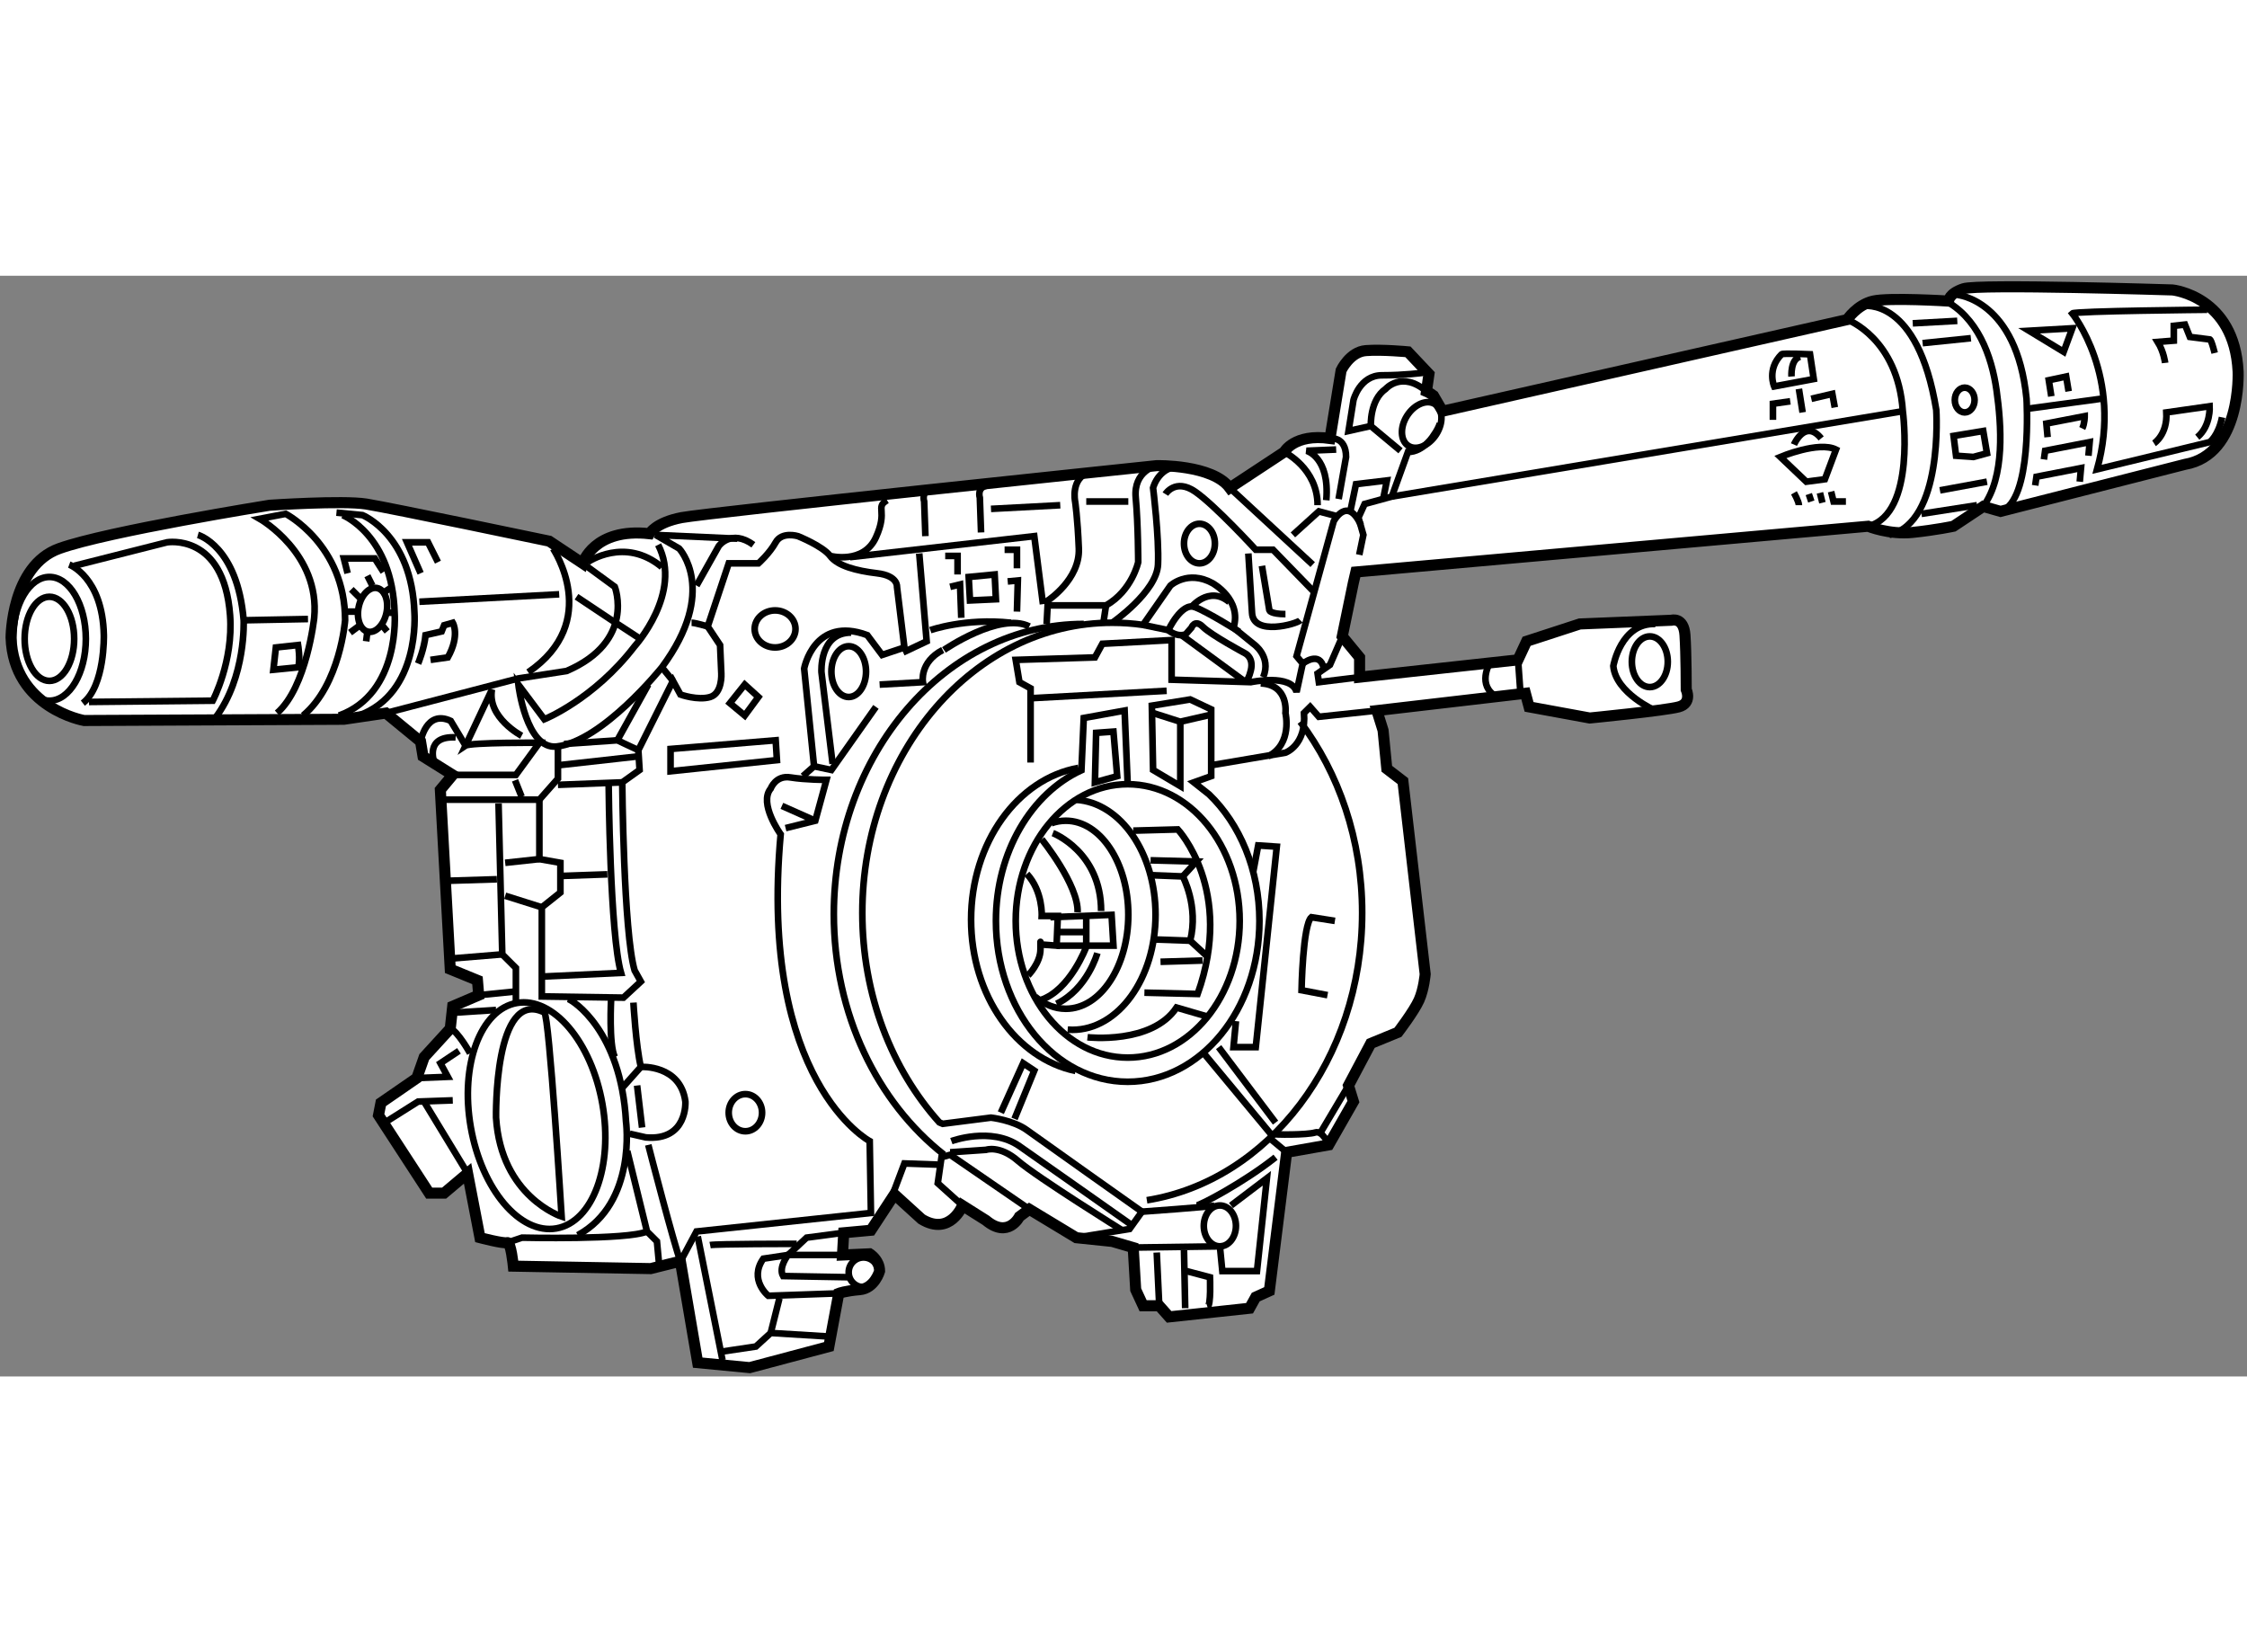 <?xml version="1.0" encoding="utf-8"?>
<!-- Generator: Adobe Illustrator 15.1.0, SVG Export Plug-In . SVG Version: 6.00 Build 0)  -->
<!DOCTYPE svg PUBLIC "-//W3C//DTD SVG 1.1//EN" "http://www.w3.org/Graphics/SVG/1.1/DTD/svg11.dtd">
<svg version="1.1" xmlns="http://www.w3.org/2000/svg" xmlns:xlink="http://www.w3.org/1999/xlink" x="0px" y="0px" width="244.8px"
	 height="180px" viewBox="141.275 69.293 101.588 49.764" enable-background="new 0 0 244.8 180" xml:space="preserve">
	
<rect x="141.275" y="69.293" width="101.588" height="49.764" fill="#808080" stroke="none"/>
	
<g><path fill="#FFFFFF" stroke="#000000" stroke-width="0.5" d="M230.938,79.724l0.783,0.223l8.336-2.126
				c2.572-0.447,2.404-4.194,2.404-4.194c-0.167-3.414-2.964-3.692-2.964-3.692s-8.782-0.279-9.453-0.055
				c-0.673,0.223-0.673,0.558-0.673,0.558s-2.685-0.167-3.412,0c-0.727,0.168-1.174,0.839-1.174,0.839l-18.292,4.14l-0.41-0.705
				c-0.169-0.128-0.317-0.191-0.317-0.191l0.112-0.783l-0.95-1.006c0,0-1.175-0.112-1.901-0.055c-0.728,0.055-1.12,0.894-1.12,0.894
				l-0.503,3.077c-1.622-0.225-2.069,0.615-2.069,0.615l-2.462,1.622c-0.781-1.063-3.301-1.007-3.301-1.007
				s-20.303,2.125-21.479,2.349c-1.174,0.225-1.455,0.728-1.455,0.728c-2.518-0.28-3.02,1.342-3.02,1.342l-1.512-1.005
				c0,0-7.216-1.511-8.278-1.679c-1.063-0.168-4.363,0.055-4.363,0.055s-7.326,1.175-9.51,1.958c-2.18,0.783-2.18,4.027-2.18,4.027
				c0.111,3.189,3.3,3.748,3.3,3.748l11.745-0.056l1.903-0.281l1.566,1.288l0.111,0.67l1.343,0.84l-0.56,0.672l0.448,8.109
				l1.23,0.504l0.056,0.672l-1.175,0.502l-0.111,1.008l-1.177,1.287l-0.335,0.951l-1.622,1.119l-0.11,0.559l2.293,3.523h0.672
				l1.062-0.895l0.56,2.908c0,0,1.063,0.279,1.23,0.225c0.168-0.057,0.279,1.063,0.279,1.063l6.21,0.111l1.341-0.334l0.784,4.586
				l2.35,0.225l3.58-0.953l0.448-2.404c0,0,0.279-0.111,0.95-0.168c0.672-0.057,0.895-0.838,0.895-0.838
				c0-0.127-0.027-0.238-0.069-0.336c-0.126-0.291-0.378-0.447-0.378-0.447l-1.231,0.055l0.057-1.006l1.229-0.113l1.063-1.621
				l1.23,1.119c1.288,0.781,1.848-0.615,1.848-0.615l1.062,0.67c1.007,0.84,1.511-0.168,1.511-0.168l0.448-0.334l2.125,1.285
				l1.621,0.168l0.951,0.279l0.112,1.902l0.336,0.727h0.727l0.448,0.504l3.636-0.391l0.28-0.504l0.615-0.279l0.783-6.266l1.901-0.336
				l1.118-1.957l-0.224-0.727l1.008-1.902l1.229-0.504c0,0,0.728-0.951,0.952-1.455c0.224-0.502,0.279-1.174,0.279-1.174
				l-1.008-8.727l-0.727-0.559l-0.169-1.735l-0.279-0.895l6.714-0.783l0.166,0.615l2.742,0.503c0,0,3.412-0.335,4.027-0.503
				s0.336-0.783,0.336-0.783s0-1.621-0.057-2.461c-0.057-0.839-0.615-0.672-0.615-0.672l-4.14,0.168l-2.404,0.783l-0.392,0.84
				l-7.16,0.782v-0.895l-0.783-0.951l0.501-2.418l0.114-0.491l23.158-2.068c0,0,0.95,0.391,2.014,0.279s1.845-0.279,1.845-0.279
				L230.938,79.724z"></path><path fill="none" stroke="#000000" stroke-width="0.3" d="M206.372,75.97c-0.05,0.157-0.136,0.326-0.265,0.509
				c0,0-0.451,0.783-1.179,0.783l-0.728,2.014l-1.229,0.336l-0.279,0.614l0.222,0.783l-0.187,0.901"></path><path fill="none" stroke="#000000" stroke-width="0.3" d="M154.977,89.176c1.679-1.399,1.901-4.308,1.901-4.308
				c0-3.412-2.686-4.811-2.686-4.811l-1.173,0.225c0,0,2.74,1.566,2.461,4.476c0,0-0.336,3.132-1.679,4.305"></path><ellipse fill="none" stroke="#000000" stroke-width="0.3" cx="143.509" cy="85.708" rx="1.119" ry="1.901"></ellipse><ellipse fill="none" stroke="#000000" stroke-width="0.3" cx="143.51" cy="85.708" rx="1.646" ry="2.797"></ellipse><path fill="none" stroke="#000000" stroke-width="0.3" d="M144.405,82.352c0,0,1.508,0.56,1.565,3.188c0,0,0.056,2.293-0.95,3.076
				"></path><path fill="none" stroke="#000000" stroke-width="0.3" d="M144.628,82.408l4.195-1.063c0,0,2.574-0.447,2.854,3.3
				c0.156,2.091-0.784,3.86-0.784,3.86l-5.594,0.056"></path><path fill="none" stroke="#000000" stroke-width="0.3" d="M150.222,81.009c0,0,1.79,0.503,2.069,3.859
				c0,0,0.113,2.573-1.285,4.419"></path><line fill="none" stroke="#000000" stroke-width="0.3" x1="155.2" y1="84.813" x2="152.291" y2="84.869"></line><path fill="none" stroke="#000000" stroke-width="0.3" d="M166.276,81.625c0,0,2.237,3.302-1.12,5.594"></path><path fill="none" stroke="#000000" stroke-width="0.3" d="M167.619,82.295l1.452,1.063c0,0,0.953,2.462-2.18,3.805l-2.182,0.336
				l-5.985,1.564"></path><path fill="none" stroke="#000000" stroke-width="0.3" d="M156.486,80.002l1.176,0.113c0,0,2.237,0.894,2.35,4.419
				c0,0,0.279,3.635-2.52,4.642"></path><path fill="none" stroke="#000000" stroke-width="0.3" d="M156.767,80.116c0,0,2.238,0.894,2.35,4.419
				c0,0,0.279,3.635-2.517,4.642"></path><line fill="none" stroke="#000000" stroke-width="0.3" x1="160.234" y1="84.031" x2="166.556" y2="83.695"></line><polyline fill="none" stroke="#000000" stroke-width="0.3" points="167.339,83.806 168.85,84.813 170.304,85.764 		"></polyline><path fill="none" stroke="#000000" stroke-width="0.3" d="M167.842,82.241c0,0,1.679-1.175,3.357,0.224"></path><path fill="none" stroke="#000000" stroke-width="0.3" d="M171.03,81.457c1.119,2.183-1.063,4.588-1.063,4.588
				c-1.846,2.404-4.082,3.3-4.082,3.3l-1.175-1.567c0,0,0.345,2.949,1.733,2.798c2.07-0.224,4.756-3.58,4.756-3.58
				c2.571-3.468,0.782-5.37,0.782-5.37l-1.062-0.615l3.69,0.168"></path><polyline fill="none" stroke="#000000" stroke-width="0.3" points="161.354,92.98 165.661,92.98 166.5,92.029 166.5,90.575 		"></polyline><polyline fill="none" stroke="#000000" stroke-width="0.3" points="166.779,90.462 169.185,90.295 170.135,90.742 170.191,91.637 
				169.408,92.197 166.5,92.309 		"></polyline><polyline fill="none" stroke="#000000" stroke-width="0.3" points="163.814,93.148 163.983,99.973 164.599,100.588 
				164.599,102.098 		"></polyline><line fill="none" stroke="#000000" stroke-width="0.3" x1="162.92" y1="101.818" x2="164.599" y2="101.65"></line><path fill="none" stroke="#000000" stroke-width="0.3" d="M165.661,92.98v2.686l0.95,0.168v1.342l-0.84,0.67v4.029
				c0.226,0,3.692,0.055,3.692,0.055l0.784-0.727l-0.281-0.504c-0.503-1.734-0.559-8.502-0.559-8.502"></path><path fill="none" stroke="#000000" stroke-width="0.3" d="M169.912,102.154c0,0,0.112,1.959,0.336,2.908
				c0,0,1.788-0.113,2.014,1.566c0,0,0.11,1.789-1.791,1.621l-0.728-0.166"></path><path fill="none" stroke="#000000" stroke-width="0.3" d="M170.584,108.586c0.055,0.225,1.173,4.531,1.452,5.26"></path><polyline fill="none" stroke="#000000" stroke-width="0.3" points="169.634,108.865 170.526,112.502 170.975,112.949 
				171.086,114.125 		"></polyline><path fill="none" stroke="#000000" stroke-width="0.3" d="M164.206,113.006l0.671-0.225c0,0,4.757,0.111,5.649-0.279"></path><ellipse transform="matrix(0.985 -0.173 0.173 0.985 -16.043 30.179)" fill="none" stroke="#000000" stroke-width="0.3" cx="165.493" cy="107.328" rx="3.021" ry="5.173"></ellipse><path fill="none" stroke="#000000" stroke-width="0.3" d="M166.948,101.986c0.223,0.055,2.403,1.455,2.628,5.537
				c0,0,0.503,3.691-2.182,5.146"></path><path fill="none" stroke="#000000" stroke-width="0.3" d="M166.667,111.83c0,0-2.74-0.895-2.965-4.475
				c0,0-0.104-5.898,2.183-4.754C166.107,102.713,166.667,111.83,166.667,111.83z"></path><polyline fill="none" stroke="#000000" stroke-width="0.3" points="158.669,107.58 160.178,106.629 161.745,106.574 		"></polyline><polyline fill="none" stroke="#000000" stroke-width="0.3" points="160.122,105.566 161.521,105.51 161.186,104.895 
				162.025,104.336 		"></polyline><path fill="none" stroke="#000000" stroke-width="0.3" d="M161.634,103.328c0.336,0.113,0.894,1.117,0.894,1.117"></path><line fill="none" stroke="#000000" stroke-width="0.3" x1="161.912" y1="102.602" x2="163.702" y2="102.488"></line><path fill="none" stroke="#000000" stroke-width="0.3" d="M168.905,101.986c0,0-0.112,2.068,0.166,2.629"></path><path fill="none" stroke="#000000" stroke-width="0.3" d="M176.792,94.266l1.343-0.334l0.504-1.848c0,0-0.953,0-1.624-0.109
				c-0.671-0.113-0.895,0.502-0.895,0.502c-0.558,0.672,0.449,2.068,0.449,2.068c-1.007,11.189,4.026,13.873,4.026,13.873
				l0.055,3.246l-7.886,0.838l-0.839,1.566"></path><line fill="none" stroke="#000000" stroke-width="0.3" x1="176.624" y1="93.26" x2="178.135" y2="93.932"></line><polyline fill="none" stroke="#000000" stroke-width="0.3" points="177.575,91.916 178.079,91.471 178.863,91.637 180.876,88.785 
						"></polyline><path fill="none" stroke="#000000" stroke-width="0.3" d="M178.079,91.471l-0.448-4.419c0,0,0.448-2.406,2.854-1.511l0.671,0.895
				l1.008-0.337l-0.336-2.74c0,0,0.056-0.502-0.896-0.614c-0.951-0.112-1.789-0.336-2.125-0.783
				c-0.336-0.448-1.455-0.895-1.455-0.895s-0.727-0.225-1.007,0.279c-0.279,0.504-0.781,0.95-0.781,0.95h-1.343l-0.95,2.854
				l0.559,0.84l0.056,1.286c0,0,0.056,0.895-0.505,1.063c-0.559,0.167-1.343-0.112-1.343-0.112L171.7,87.61l-1.565,3.132"></path><path fill="none" stroke="#000000" stroke-width="0.3" d="M178.918,91.359l-0.504-4.141c0,0-0.111-1.791,1.342-1.791"></path><line fill="none" stroke="#000000" stroke-width="0.3" x1="169.185" y1="90.295" x2="170.584" y2="87.777"></line><line fill="none" stroke="#000000" stroke-width="0.3" x1="171.7" y1="87.61" x2="171.199" y2="86.995"></line><path fill="none" stroke="#000000" stroke-width="0.3" d="M172.541,84.981c0.167,0,0.729,0.168,0.729,0.168"></path><path fill="none" stroke="#000000" stroke-width="0.3" d="M172.765,83.302l1.006-1.79c0,0,0.561-0.782,1.565-0.056"></path><ellipse transform="matrix(-0.979 -0.203 0.203 -0.979 295.758 199.106)" fill="none" stroke="#000000" stroke-width="0.3" cx="158.089" cy="84.387" rx="0.642" ry="1.008"></ellipse><line fill="none" stroke="#000000" stroke-width="0.3" x1="157.885" y1="85.374" x2="157.829" y2="85.82"></line><line fill="none" stroke="#000000" stroke-width="0.3" x1="158.109" y1="83.302" x2="157.885" y2="82.856"></line><line fill="none" stroke="#000000" stroke-width="0.3" x1="158.718" y1="84.517" x2="159.116" y2="84.535"></line><line fill="none" stroke="#000000" stroke-width="0.3" x1="157.326" y1="84.478" x2="156.991" y2="84.478"></line><line fill="none" stroke="#000000" stroke-width="0.3" x1="157.55" y1="83.863" x2="157.157" y2="83.47"></line><line fill="none" stroke="#000000" stroke-width="0.3" x1="158.5" y1="85.037" x2="158.78" y2="85.374"></line><line fill="none" stroke="#000000" stroke-width="0.3" x1="157.55" y1="85.093" x2="157.102" y2="85.427"></line><line fill="none" stroke="#000000" stroke-width="0.3" x1="158.5" y1="83.695" x2="159.005" y2="83.358"></line><path fill="none" stroke="#000000" stroke-width="0.3" d="M160.178,86.827c0,0,0.279-0.671,0.337-1.286l0.727-0.167l0.113-0.28
				l0.391-0.112c0,0,0.336,0.56-0.225,1.566l-0.783,0.112"></path><path fill="none" stroke="#000000" stroke-width="0.3" d="M154.752,86.995c0.112-0.335,0-1.006,0-1.006l-1.005,0.109l-0.112,1.008
				L154.752,86.995z"></path><polyline fill="none" stroke="#000000" stroke-width="0.3" points="160.291,82.744 159.676,81.345 160.626,81.345 161.074,82.241 
						"></polyline><polyline fill="none" stroke="#000000" stroke-width="0.3" points="156.991,82.744 156.821,82.074 158.221,82.074 158.612,82.687 
						"></polyline><line fill="none" stroke="#000000" stroke-width="0.3" x1="166.611" y1="91.414" x2="170.135" y2="91.021"></line><polygon fill="none" stroke="#000000" stroke-width="0.3" points="171.591,91.695 171.591,90.687 176.344,90.295 176.4,91.191 		
				"></polygon><ellipse fill="none" stroke="#000000" stroke-width="0.3" cx="176.317" cy="85.261" rx="0.923" ry="0.837"></ellipse><polygon fill="none" stroke="#000000" stroke-width="0.3" points="174.945,89.176 174.737,89.002 174.274,88.617 174.945,87.777 
				175.563,88.338 		"></polygon><ellipse fill="none" stroke="#000000" stroke-width="0.3" cx="179.646" cy="87.19" rx="0.783" ry="1.148"></ellipse><path fill="none" stroke="#000000" stroke-width="0.3" d="M174.22,107.131c0,0.465,0.338,0.84,0.754,0.84
				c0.417,0,0.755-0.375,0.755-0.84c0-0.461-0.338-0.838-0.755-0.838C174.558,106.293,174.22,106.67,174.22,107.131z"></path><line fill="none" stroke="#000000" stroke-width="0.3" x1="169.352" y1="106.07" x2="170.248" y2="105.063"></line><line fill="none" stroke="#000000" stroke-width="0.3" x1="170.079" y1="105.902" x2="170.304" y2="107.803"></line><line fill="none" stroke="#000000" stroke-width="0.3" x1="172.82" y1="112.725" x2="173.939" y2="118.32"></line><polyline fill="none" stroke="#000000" stroke-width="0.3" points="178.863,117.258 176.12,117.09 175.449,117.703 
				173.939,117.928 		"></polyline><line fill="none" stroke="#000000" stroke-width="0.3" x1="176.513" y1="115.523" x2="176.12" y2="117.09"></line><path fill="none" stroke="#000000" stroke-width="0.3" d="M179.198,115.299l-3.189,0.111c0,0-0.895-0.727-0.224-1.678l1.12-0.168
				l0.838-0.783l1.678-0.223"></path><path fill="none" stroke="#000000" stroke-width="0.3" d="M173.379,113.117c0.281-0.057,3.916-0.057,3.916-0.057"></path><circle fill="none" stroke="#000000" stroke-width="0.3" cx="180.315" cy="114.348" r="0.671"></circle><path fill="none" stroke="#000000" stroke-width="0.3" d="M179.364,113.564h-2.459c0,0-0.449,0.561-0.226,0.953l3.076,0.055"></path><polyline fill="none" stroke="#000000" stroke-width="0.3" points="181.658,110.768 182.163,109.426 183.672,109.48 		"></polyline><polyline fill="none" stroke="#000000" stroke-width="0.3" points="184.792,111.328 183.672,110.32 183.841,109.146 
				184.232,109.035 187.813,111.496 		"></polyline><path fill="none" stroke="#000000" stroke-width="0.3" d="M189.938,112.781l2.405-0.393l0.559-0.781c0,0-4.587-3.244-5.202-3.691
				c-0.614-0.447-1.621-0.561-1.621-0.561l-2.183,0.279l-0.153-0.064c-2.146-2.389-3.482-5.75-3.482-9.473
				c0-7.244,5.061-13.117,11.299-13.117c0.472,0,0.936,0.033,1.392,0.098l1.237-1.776c0,0,0.784-0.727,1.904-0.111
				c0,0,1.341,0.729,0.95,2.015l0.895,0.726c0,0,0.838,0.561,0.447,1.511"></path><path fill="none" stroke="#000000" stroke-width="0.3" d="M200.06,89.458c1.743,2.308,2.799,5.332,2.799,8.64
				c0,6.629-4.232,12.109-9.734,12.992"></path><path fill="none" stroke="#000000" stroke-width="0.3" d="M183.955,109.031c-3.004-2.357-4.982-6.35-4.982-10.877
				c0-7.245,5.061-13.118,11.3-13.118"></path><path fill="none" stroke="#000000" stroke-width="0.3" d="M189.901,105.244c-2.682-0.557-4.723-3.406-4.723-6.838
				c0-3.488,2.108-6.375,4.855-6.863"></path><ellipse fill="none" stroke="#000000" stroke-width="0.3" cx="192.259" cy="98.461" rx="5.063" ry="6.18"></ellipse><path fill="none" stroke="#000000" stroke-width="0.3" d="M192.258,92.283l-0.139-3.331l-1.847,0.335l-0.105,2.363
				c-2.258,1.035-3.866,3.693-3.866,6.811c0,4.016,2.668,7.273,5.957,7.273c3.29,0,5.957-3.258,5.957-7.273
				c0-2.322-0.892-4.389-2.278-5.721l-0.686-0.543l0.783-0.281v-3.019l-0.95-0.448l-1.734,0.281l0.057,2.907l1.23,0.729v-2.91"></path><polyline fill="none" stroke="#000000" stroke-width="0.3" points="196.092,89.121 194.637,89.456 193.406,89.063 		"></polyline><polygon fill="none" stroke="#000000" stroke-width="0.3" points="191.784,91.916 191.614,89.903 190.832,89.959 190.777,92.197 
						"></polygon><path fill="none" stroke="#000000" stroke-width="0.3" d="M187.868,91.301v-3.355l-0.504-0.279l-0.168-1.007l3.581-0.112
				l0.336-0.616l3.131-0.167v1.791l3.58,0.111c0,0,1.847-0.392,2.069,0.447l0.279-1.287c-0.279-0.335-0.279-0.335-0.279-0.335
				l1.679-6.097c0,0,0.615-1.176,1.229,0.167"></path><line fill="none" stroke="#000000" stroke-width="0.3" x1="187.868" y1="88.394" x2="194.021" y2="88.058"></line><path fill="none" stroke="#000000" stroke-width="0.3" d="M198.272,87.723c1.285,0.054,1.119,1.34,1.119,1.34
				s0.336,1.399-0.784,1.958"></path><path fill="none" stroke="#000000" stroke-width="0.3" d="M191.559,84.981c0,0,2.014-1.398,2.07-2.629
				c0.056-1.23-0.223-3.468-0.223-3.468s0.278-1.118,1.452-0.95"></path><path fill="none" stroke="#000000" stroke-width="0.3" d="M188.594,85.037l0.057-1.063c0,0,1.455-0.949,1.398-2.349
				c-0.056-1.398-0.167-2.125-0.167-2.125s-0.225-1.063,0.67-1.343"></path><polyline fill="none" stroke="#000000" stroke-width="0.3" points="179.7,82.016 188.035,81.066 188.428,84.141 		"></polyline><path fill="none" stroke="#000000" stroke-width="0.3" d="M181.043,87.777l1.957-0.11c0,0-0.166-0.896,0.896-1.455"></path><path fill="none" stroke="#000000" stroke-width="0.3" d="M183.951,86.211c0,0,2.519-1.733,3.861-1.063"></path><polyline fill="none" stroke="#000000" stroke-width="0.3" points="182.105,86.323 183.17,85.82 182.834,81.849 		"></polyline><path fill="none" stroke="#000000" stroke-width="0.3" d="M183.336,85.317c0,0,1.567-0.559,3.637-0.336"></path><polyline fill="none" stroke="#000000" stroke-width="0.3" points="184.232,83.358 184.679,83.249 184.735,84.758 		"></polyline><polyline fill="none" stroke="#000000" stroke-width="0.3" points="186.833,83.114 187.292,83.071 187.252,84.478 		"></polyline><polyline fill="none" stroke="#000000" stroke-width="0.3" points="184.008,81.96 184.567,81.96 184.567,82.799 		"></polyline><polyline fill="none" stroke="#000000" stroke-width="0.3" points="186.693,81.681 187.252,81.681 187.252,82.52 		"></polyline><polygon fill="none" stroke="#000000" stroke-width="0.3" points="185.07,82.912 186.245,82.799 186.301,83.919 185.128,83.973 		
				"></polygon><path fill="none" stroke="#000000" stroke-width="0.3" d="M178.806,81.96c0,0,1.51,0.392,2.07-0.839
				c0.559-1.23-0.056-1.342,0.503-1.678"></path><path fill="none" stroke="#000000" stroke-width="0.3" d="M183.113,81.066l-0.056-1.566c0,0-0.169-0.504,0.392-0.559"></path><path fill="none" stroke="#000000" stroke-width="0.3" d="M185.629,80.898l-0.055-1.567c0,0-0.167-0.504,0.391-0.559"></path><line fill="none" stroke="#000000" stroke-width="0.3" x1="186.078" y1="79.833" x2="189.21" y2="79.667"></line><line fill="none" stroke="#000000" stroke-width="0.3" x1="190.385" y1="79.5" x2="192.287" y2="79.5"></line><path fill="none" stroke="#000000" stroke-width="0.3" d="M188.65,84.198h2.629c1.176-0.671,1.455-1.957,1.455-1.957
				s0-1.679-0.112-2.91c-0.112-1.23,0.95-1.454,0.95-1.454"></path><line fill="none" stroke="#000000" stroke-width="0.3" x1="191.168" y1="84.926" x2="191.279" y2="84.198"></line><path fill="none" stroke="#000000" stroke-width="0.3" d="M193.964,79.164c0,0,0.449-0.727,1.344-0.112
				c0.895,0.615,2.741,2.629,2.741,2.629h0.781l1.902,1.958"></path><path fill="none" stroke="#000000" stroke-width="0.3" d="M200.063,84.869c-0.169,0.168-2.126,0.728-2.183-0.334l-0.167-2.686"></path><path fill="none" stroke="#000000" stroke-width="0.3" d="M198.328,82.408l0.336,2.015c0,0,0.056,0.168,0.728,0.168"></path><line fill="none" stroke="#000000" stroke-width="0.3" x1="196.873" y1="78.884" x2="200.622" y2="82.352"></line><path fill="none" stroke="#000000" stroke-width="0.3" d="M199.335,77.262c0,0,1.509,0.727,1.509,2.405"></path><polyline fill="none" stroke="#000000" stroke-width="0.3" points="199.728,81.009 200.901,79.947 201.739,80.17 		"></polyline><path fill="none" stroke="#000000" stroke-width="0.3" d="M201.795,79.387l0.336-1.901c0-0.952-0.727-0.839-0.727-0.839"></path><path fill="none" stroke="#000000" stroke-width="0.3" d="M205.601,73.682c0,0-0.84,0.112-1.847,0.112s-1.287,1.118-1.287,1.118
				l-0.224,1.399l1.008-0.225"></path><ellipse transform="matrix(-0.842 -0.539 0.539 -0.842 337.653 250.801)" fill="none" stroke="#000000" stroke-width="0.3" cx="205.532" cy="75.984" rx="0.783" ry="1.119"></ellipse><path fill="none" stroke="#000000" stroke-width="0.3" d="M204.593,77.206l-1.342-1.119c0,0-0.058-1.175,0.671-1.678
				c0,0,0.728-0.839,1.845,0.111"></path><polyline fill="none" stroke="#000000" stroke-width="0.3" points="202.3,80.058 202.579,78.716 203.978,78.548 203.809,79.387 		
				"></polyline><path fill="none" stroke="#000000" stroke-width="0.3" d="M201.236,79.443c0.168-1.957-0.895-2.238-0.895-2.238l1.343-0.055"></path><line fill="none" stroke="#000000" stroke-width="0.3" x1="209.907" y1="86.66" x2="210.019" y2="88.226"></line><path fill="none" stroke="#000000" stroke-width="0.3" d="M216.116,88.953c0,0-1.79-0.783-1.902-2.015
				c0,0,0.337-1.957,1.902-1.901"></path><path fill="none" stroke="#000000" stroke-width="0.3" d="M208.676,86.715c0,0-0.614,0.951,0.111,1.511"></path><path fill="none" stroke="#000000" stroke-width="0.3" d="M201.293,101.818l-1.175-0.223c0,0,0.055-2.965,0.446-3.301l1.063,0.166
				"></path><path fill="none" stroke="#000000" stroke-width="0.3" d="M188.079,101.889c0.408,0.348,0.881,0.545,1.383,0.545
				c1.56,0,2.825-1.904,2.825-4.252s-1.266-4.25-2.825-4.25c-0.227,0-0.447,0.039-0.657,0.115"></path><path fill="none" stroke="#000000" stroke-width="0.3" d="M189.545,103.375c0.071,0.006,0.143,0.01,0.216,0.01
				c2.074,0,3.757-2.33,3.757-5.203c0-2.791-1.586-5.066-3.578-5.195"></path><path fill="none" stroke="#000000" stroke-width="0.3" d="M187.757,100.924c0,0,0.558-0.561,0.558-1.176c0-0.613,0-0.223,0-0.223
				l0.729,0.055l0.056-1.342h-0.728c0,0,0.057-1.119-0.672-1.902"></path><path fill="none" stroke="#000000" stroke-width="0.3" d="M188.371,94.77c0,0,1.678,2.07,1.622,3.301"></path><polyline fill="none" stroke="#000000" stroke-width="0.3" points="188.764,98.295 191.53,98.186 191.614,99.58 189.043,99.58 		
				"></polyline><path fill="none" stroke="#000000" stroke-width="0.3" d="M193.014,101.705l2.406,0.059c1.678-4.699-0.896-7.439-0.896-7.439
				l-2.014,0.055"></path><path fill="none" stroke="#000000" stroke-width="0.3" d="M190.441,103.721c0,0,2.908,0.334,4.026-1.342l1.344,0.391"></path><path fill="none" stroke="#000000" stroke-width="0.3" d="M195.699,104.445l3.021,3.639c0.167,0.055,1.678,0.055,2.013-0.057
				c0.336-0.111,0.616,0.559,0.616,0.559"></path><path fill="none" stroke="#000000" stroke-width="0.3" d="M184.232,108.922l1.621-0.111c0,0,0.616-0.225,1.454,0.504
				c0.841,0.727,4.699,3.131,4.699,3.131"></path><path fill="none" stroke="#000000" stroke-width="0.3" d="M184.287,108.418c0,0,1.791-0.67,3.077,0.225
				c1.286,0.896,5.091,3.58,5.091,3.58"></path><polyline fill="none" stroke="#000000" stroke-width="0.3" points="186.524,107.131 187.532,104.895 188.035,105.23 
				187.142,107.412 		"></polyline><line fill="none" stroke="#000000" stroke-width="0.3" x1="196.37" y1="104.168" x2="198.943" y2="107.58"></line><polyline fill="none" stroke="#000000" stroke-width="0.3" points="197.153,102.992 197.042,104.168 198.049,104.168 
				198.999,95.105 198.159,95.049 197.937,96.225 		"></polyline><path fill="none" stroke="#000000" stroke-width="0.3" d="M193.293,96.393l1.456,0.057c0,0,0.726,1.342,0.335,2.906l-1.566-0.055"></path><line fill="none" stroke="#000000" stroke-width="0.3" x1="193.742" y1="100.309" x2="195.643" y2="100.252"></line><polyline fill="none" stroke="#000000" stroke-width="0.3" points="194.749,96.449 195.363,95.777 193.293,95.721 		"></polyline><line fill="none" stroke="#000000" stroke-width="0.3" x1="195.084" y1="99.355" x2="195.812" y2="100.027"></line><path fill="none" stroke="#000000" stroke-width="0.3" d="M190.385,98.35v1.287c0,0-0.728,1.959-2.07,2.404"></path><line fill="none" stroke="#000000" stroke-width="0.3" x1="189.154" y1="98.965" x2="190.329" y2="98.965"></line><path fill="none" stroke="#000000" stroke-width="0.3" d="M188.874,94.49c0,0,2.183,0.84,2.183,3.523"></path><path fill="none" stroke="#000000" stroke-width="0.3" d="M190.888,99.916c0,0-0.446,1.623-1.845,2.293"></path><ellipse fill="none" stroke="#000000" stroke-width="0.3" cx="196.426" cy="112.25" rx="0.727" ry="0.924"></ellipse><polyline fill="none" stroke="#000000" stroke-width="0.3" points="192.51,113.229 196.427,113.174 196.537,114.293 
				198.104,114.293 198.552,110.096 196.929,111.328 		"></polyline><path fill="none" stroke="#000000" stroke-width="0.3" d="M192.901,111.607c0,0,3.133-0.223,3.301-0.279"></path><line fill="none" stroke="#000000" stroke-width="0.3" x1="193.572" y1="113.453" x2="193.685" y2="115.857"></line><line fill="none" stroke="#000000" stroke-width="0.3" x1="194.804" y1="113.342" x2="194.858" y2="115.971"></line><path fill="none" stroke="#000000" stroke-width="0.3" d="M195.865,115.914c0.169-0.057,0.113-1.342,0.113-1.342l-1.063-0.279"></path><path fill="none" stroke="#000000" stroke-width="0.3" d="M195.363,111.328c0.167,0,2.181-1.064,3.58-2.182"></path><line fill="none" stroke="#000000" stroke-width="0.3" x1="202.243" y1="105.902" x2="201.014" y2="107.971"></line><line fill="none" stroke="#000000" stroke-width="0.3" x1="198.774" y1="108.363" x2="199.447" y2="108.922"></line><ellipse fill="none" stroke="#000000" stroke-width="0.3" cx="195.503" cy="81.401" rx="0.699" ry="0.895"></ellipse><path fill="none" stroke="#000000" stroke-width="0.3" d="M203.529,88.953l-2.628,0.279l-0.393-0.447l-0.279,0.278
				c0.112,1.457-0.838,1.792-0.838,1.792l-3.3,0.559"></path><polyline fill="none" stroke="#000000" stroke-width="0.3" points="201.964,85.596 201.404,86.884 200.844,87.275 200.901,87.667 
				202.747,87.442 		"></polyline><path fill="none" stroke="#000000" stroke-width="0.3" d="M200.173,86.827c0,0,0.784-0.615,0.951,0.225"></path><ellipse fill="none" stroke="#000000" stroke-width="0.3" cx="215.864" cy="86.744" rx="0.812" ry="1.146"></ellipse><path fill="none" stroke="#000000" stroke-width="0.3" d="M224.786,71.276c0,0,2.294,0.839,2.516,4.14
				c0,0,0.617,4.642-1.564,5.203"></path><path fill="none" stroke="#000000" stroke-width="0.3" d="M225.515,70.662c0,0,2.46-0.449,3.3,4.698c0,0,0.336,5.091-2.127,5.65"></path><path fill="none" stroke="#000000" stroke-width="0.3" d="M229.15,70.381c1.52,0.774,2.167,2.503,2.391,4.098
				c0.22,1.569,0.386,3.893-0.603,5.245"></path><path fill="none" stroke="#000000" stroke-width="0.3" d="M229.765,70.158c0,0,2.686,0.224,3.131,4.698
				c0,0,0.281,4.644-1.174,5.091"></path><path fill="none" stroke="#000000" stroke-width="0.3" d="M241.064,70.83c0,0-5.985,0.055-6.099,0.167c0,0,2.294,2.852,1.12,7.047
				l5.089-1.23c0,0,0.392-0.28,0.561-1.12"></path><line fill="none" stroke="#000000" stroke-width="0.3" x1="228.197" y1="72.34" x2="230.38" y2="72.116"></line><line fill="none" stroke="#000000" stroke-width="0.3" x1="227.751" y1="71.444" x2="229.765" y2="71.333"></line><line fill="none" stroke="#000000" stroke-width="0.3" x1="228.98" y1="78.996" x2="231.107" y2="78.604"></line><line fill="none" stroke="#000000" stroke-width="0.3" x1="228.143" y1="80.058" x2="230.659" y2="79.667"></line><polyline fill="none" stroke="#000000" stroke-width="0.3" points="233.681,77.597 233.736,77.206 235.75,76.814 235.694,77.43 		
				"></polyline><polyline fill="none" stroke="#000000" stroke-width="0.3" points="233.287,78.772 233.345,78.38 235.358,77.988 235.302,78.604 
						"></polyline><line fill="none" stroke="#000000" stroke-width="0.3" x1="232.952" y1="75.304" x2="236.252" y2="74.856"></line><path fill="none" stroke="#000000" stroke-width="0.3" d="M239.162,73.234c0,0-0.057-0.503-0.336-0.95l0.728-0.057v-0.671
				l0.504-0.055l0.223,0.558l0.895,0.113c0,0,0.056-0.056,0.226,0.615"></path><path fill="none" stroke="#000000" stroke-width="0.3" d="M238.659,76.87c0,0,0.614-0.391,0.558-1.397l1.958-0.28
				c0,0,0.056,0.895-0.559,1.399"></path><polygon fill="none" stroke="#000000" stroke-width="0.3" points="234.574,72.731 233.009,71.78 234.966,71.668 		"></polygon><polyline fill="none" stroke="#000000" stroke-width="0.3" points="234.016,74.745 233.902,74.017 234.687,73.849 234.799,74.52 
						"></polyline><path fill="none" stroke="#000000" stroke-width="0.3" d="M233.849,76.591l-0.057-0.615l1.734-0.336c0,0,0,0.336-0.111,0.559"></path><ellipse fill="none" stroke="#000000" stroke-width="0.3" cx="230.1" cy="74.912" rx="0.447" ry="0.56"></ellipse><polygon fill="none" stroke="#000000" stroke-width="0.3" points="230.492,77.486 231.107,77.318 230.938,76.312 229.596,76.534 
				229.709,77.43 		"></polygon><line fill="none" stroke="#000000" stroke-width="0.3" x1="204.201" y1="79.276" x2="227.302" y2="75.416"></line><path fill="none" stroke="#000000" stroke-width="0.3" d="M222.94,78.604l-1.175-1.118c0,0,1.734-0.728,2.517-0.335l-0.503,1.341
				L222.94,78.604z"></path><path fill="none" stroke="#000000" stroke-width="0.3" d="M223.276,73.962l-1.79,0.335c0,0-0.341-0.779,0.335-1.454
				c0.057-0.056,1.286,0,1.286,0L223.276,73.962z"></path><path fill="none" stroke="#000000" stroke-width="0.3" d="M222.27,73.849c0,0-0.056-0.783,0.391-0.895"></path><path fill="none" stroke="#000000" stroke-width="0.3" d="M222.381,76.926c0,0,0.505-1.175,1.23-0.279"></path><path fill="none" stroke="#000000" stroke-width="0.3" d="M222.604,79.667c0-0.167-0.224-0.558-0.224-0.558"></path><line fill="none" stroke="#000000" stroke-width="0.3" x1="223.052" y1="79.164" x2="223.165" y2="79.5"></line><polyline fill="none" stroke="#000000" stroke-width="0.3" points="224.06,79.052 224.171,79.5 224.73,79.5 		"></polyline><line fill="none" stroke="#000000" stroke-width="0.3" x1="223.556" y1="79.108" x2="223.667" y2="79.555"></line><polyline fill="none" stroke="#000000" stroke-width="0.3" points="221.43,75.808 221.43,75.08 222.214,74.969 		"></polyline><line fill="none" stroke="#000000" stroke-width="0.3" x1="222.604" y1="74.409" x2="222.772" y2="75.472"></line><polyline fill="none" stroke="#000000" stroke-width="0.3" points="223.165,74.856 224.115,74.633 224.227,75.248 		"></polyline><line fill="none" stroke="#000000" stroke-width="0.3" x1="164.56" y1="92.104" x2="164.859" y2="92.85"></line><path fill="none" stroke="#000000" stroke-width="0.3" d="M164.859,90.09c0,0-1.566-0.82-1.343-2.089l-1.193,2.536
				c0.225-0.149,3.338-0.131,3.338-0.131l-1.063,1.455h-2.854"></path><path fill="none" stroke="#000000" stroke-width="0.3" d="M160.291,90.351c0,0,0.242-1.454,1.361-0.933l0.671,1.119"></path><path fill="none" stroke="#000000" stroke-width="0.3" d="M160.906,91.283c0,0-0.447-1.193,0.969-1.12"></path><line fill="none" stroke="#000000" stroke-width="0.3" x1="165.771" y1="97.846" x2="164.114" y2="97.324"></line><line fill="none" stroke="#000000" stroke-width="0.3" x1="165.661" y1="95.666" x2="164.114" y2="95.834"></line><line fill="none" stroke="#000000" stroke-width="0.3" x1="161.354" y1="96.652" x2="163.74" y2="96.578"></line><line fill="none" stroke="#000000" stroke-width="0.3" x1="166.647" y1="96.428" x2="168.736" y2="96.355"></line><path fill="none" stroke="#000000" stroke-width="0.3" d="M165.753,100.979l3.599-0.168c-0.502-1.734-0.559-8.502-0.559-8.502"></path><line fill="none" stroke="#000000" stroke-width="0.3" x1="161.727" y1="100.158" x2="163.983" y2="99.973"></line><line fill="none" stroke="#000000" stroke-width="0.3" x1="160.457" y1="106.648" x2="162.416" y2="109.873"></line><path fill="none" stroke="#000000" stroke-width="0.3" d="M197.304,85.391c0,0-1.417-0.895-2.015-1.119
				c-0.597-0.224-1.193,1.045-1.193,1.045s0.373,0.335,0.784,0.187l0.26-0.298c0,0,0.149-0.411,0.521-0.038
				c0.373,0.373,1.901,1.193,1.901,1.193s0.411,0.186,0.262,0.782s-0.262,0.336,0,0.523"></path><polyline fill="none" stroke="#000000" stroke-width="0.3" points="194.692,85.541 195.251,85.951 197.489,87.592 		"></polyline><path fill="none" stroke="#000000" stroke-width="0.3" d="M192.95,85.079c0.063,0.015,1.146,0.238,1.146,0.238"></path><path fill="none" stroke="#000000" stroke-width="0.3" d="M195.103,84.31c0,0,0.82-1.045,1.752-0.261"></path></g>


</svg>